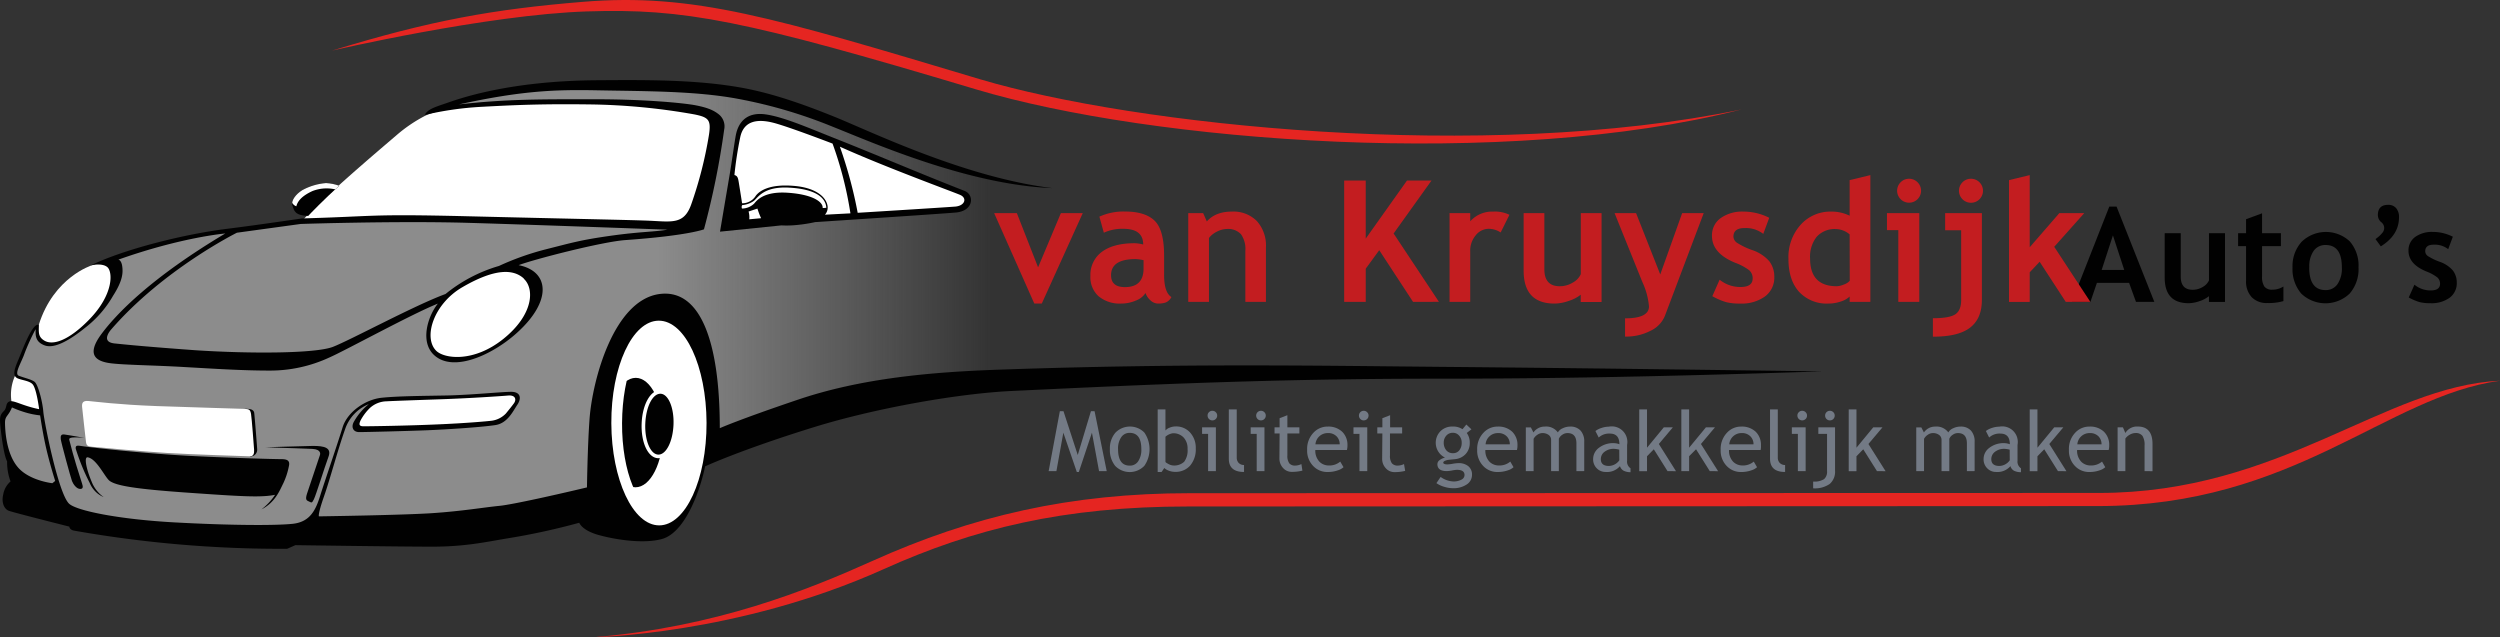 <?xml version="1.0" encoding="UTF-8"?> <svg xmlns="http://www.w3.org/2000/svg" xmlns:xlink="http://www.w3.org/1999/xlink" viewBox="0 0 685.27 174.68"><rect x="0" y="0" width="685.27" height="174.68" fill="#333333" stroke="none"/> <defs> <style>.cls-1{fill:none;}.cls-2{fill:#010101;}.cls-3{fill:url(#linear-gradient);}.cls-4{fill:#fff;}.cls-5{clip-path:url(#clip-path);}.cls-6{clip-path:url(#clip-path-2);}.cls-7{fill:#c31d20;}.cls-8{fill:#737a85;}.cls-9{fill:#e52521;}</style> <linearGradient id="linear-gradient" x1="0.73" y1="85.1" x2="339.3" y2="85.1" gradientUnits="userSpaceOnUse"> <stop offset="0.53" stop-color="#8c8c8c"></stop> <stop offset="0.8" stop-color="#8c8c8c" stop-opacity="0"></stop> </linearGradient> <clipPath id="clip-path"> <path class="cls-1" d="M93,50.92a12.59,12.59,0,0,0-3.64-.74,16.22,16.22,0,0,0-6.5,1.94c-1.75,1.08-3.15,2.88-2.7,4.22s.58,2.74,4.32,2.85C84.43,59.19,89.26,54.18,93,50.92Z"></path> </clipPath> <clipPath id="clip-path-2"> <path class="cls-1" d="M190.67,116c0,13.37-4.58,24.2-10.16,24.18s-10.08-10.86-10-24.23,4.58-24.2,10.16-24.19S190.7,102.62,190.67,116Z"></path> </clipPath> </defs> <title>logo</title> <g id="Layer_2" data-name="Layer 2"> <g id="Layer_1-2" data-name="Layer 1"> <path class="cls-2" d="M585.49,82.75l-1.89-5.22h-8.82L573,82.75H567.9l10.27-26.11h2l10.35,26.11Zm-6.32-18.23L576.08,74h6.19Z"></path> <path class="cls-2" d="M605.49,82.77V81.19a7.91,7.91,0,0,1-2.57,1.35,9.19,9.19,0,0,1-3,.57q-6.55,0-6.56-7V63.92h4.4V75.81q0,3.61,3.25,3.62a5.32,5.32,0,0,0,2.78-.77,4,4,0,0,0,1.71-1.8V63.92h4.39V82.77Z"></path> <path class="cls-2" d="M615.66,67.46h-2.18V63.92h2.18V60.09l4.39-1.62v5.45h5.17v3.54h-5.17V75.7a4.81,4.81,0,0,0,.64,2.86,2.6,2.6,0,0,0,2.21.84,5.44,5.44,0,0,0,3-.87v4a14.06,14.06,0,0,1-4.36.53,5.66,5.66,0,0,1-4.33-1.6A6.3,6.3,0,0,1,615.66,77Z"></path> <path class="cls-2" d="M628.4,73.29a9.93,9.93,0,0,1,2.48-7,9.57,9.57,0,0,1,13.23-.11,10.15,10.15,0,0,1,2.38,7.12,10.23,10.23,0,0,1-2.42,7.16,9.59,9.59,0,0,1-13.29,0A10.31,10.31,0,0,1,628.4,73.29Zm4.57,0q0,6.22,4.48,6.23a3.85,3.85,0,0,0,3.26-1.62,7.55,7.55,0,0,0,1.21-4.61q0-6.14-4.47-6.13a3.88,3.88,0,0,0-3.27,1.62A7.35,7.35,0,0,0,633,73.29Z"></path> <path class="cls-2" d="M652.6,67.53l-1.46-2a9.16,9.16,0,0,0,2-1.85,2,2,0,0,0-.49-2.83,2.61,2.61,0,0,1-.86-1.85c0-1.9.94-2.85,2.81-2.85a2.75,2.75,0,0,1,2.21.92,3.67,3.67,0,0,1,.78,2.46C657.59,62.82,655.93,65.46,652.6,67.53Z"></path> <path class="cls-2" d="M660.26,81.54l1.56-3.5a6.93,6.93,0,0,0,4.45,1.57c1.71,0,2.57-.61,2.57-1.83a2.24,2.24,0,0,0-.78-1.76,11.66,11.66,0,0,0-3-1.62c-3.25-1.35-4.87-3.23-4.87-5.66a4.46,4.46,0,0,1,1.86-3.81,7.91,7.91,0,0,1,4.76-1.36,12,12,0,0,1,5.53,1.32l-1.27,3.41a6,6,0,0,0-4-1.23c-1.53,0-2.3.61-2.3,1.83a1.65,1.65,0,0,0,.75,1.3,15.68,15.68,0,0,0,3.24,1.56,8.38,8.38,0,0,1,3.57,2.36,5.33,5.33,0,0,1,1.09,3.36,4.93,4.93,0,0,1-1.94,4.12,8.4,8.4,0,0,1-5.29,1.51,12.08,12.08,0,0,1-3-.31A15.12,15.12,0,0,1,660.26,81.54Z"></path> <path class="cls-3" d="M335.43,62.58c-25.19,0-33.44-9.87-47-11C255.06,48.67,216.83,25.92,196,24.22c-21.51-1.76-61.41-1.22-75.24,5.54,11.5-1.32,24.15-2.3,49.66-1.58,25.23.71,27.34,3.07,25.8,8.91S189.81,62,189.81,62,110,58.35,82.74,60.76c0,0-36.28,3.33-52.94,10.55h0s4.66,6.11-3.7,15.18c-9,9.8-17,10.05-15.86,3.13-.89.35-1.94,2.24-2.86,4.64s-1.83,4.2-2.32,5.54c-.38,1-1.8,3.11.24,3.65S9.79,105,10,106.36s1.32,6.86,1.32,6.86l-8.07-2.6a15.81,15.81,0,0,1-1.94,2.71c-.92.92-.56,4.81,0,7.77S5.18,137,5.18,137s11.85,6.11,39.43,8.7,41.28-.18,41.28-.18,44.24,3,78.67-8.52c0,0-3.7-47.38,15-52s15.55,36.65,15.55,36.65,47.57-22.77,144.2-18.51Z"></path> <path class="cls-4" d="M83.21,60.1c6.55-7,20.22-18.53,25.62-23.16a40.18,40.18,0,0,1,7.84-5.27s5-2.39,14.62-2.83,24-1.77,36.77-1.05,20.25,2.05,24.78,3.45,4.79,2.12,4.49,4.7-4.9,23.87-4.9,23.87l-5.5,2.24s-11.16-.13-26.92-1-54.59-1.94-76.19-.54Z"></path> <path class="cls-4" d="M97.93,115.9c-.33.74-.51,1.89.8,1.93s13.63-.08,21.3-.67,13.5-.76,14.78-.94a6.92,6.92,0,0,0,4.11-2.13c1-1.22,1.72-2.28,2.54-3.4a1.75,1.75,0,0,0-1.72-2.85c-2.38.21-10.3.79-18.11,1.07s-13.68.41-15.78.53a9.55,9.55,0,0,0-5.46,2.8A13.72,13.72,0,0,0,97.93,115.9Z"></path> <path class="cls-4" d="M25.2,72.72S14.73,75.91,10.62,89.07c0,0-.84,3.16.83,4.44s5.42,1.4,11.66-4c5.64-4.9,9.61-12.43,8.46-15.15S28.54,71.52,25.2,72.72Z"></path> <path class="cls-4" d="M126.68,78c4.44-2.77,14.79-7,18.06-2.47s2.61,11.61-6.76,18.23-18.5,5.39-19.82,1.82S117.19,83.89,126.68,78Z"></path> <path class="cls-4" d="M3.2,110.42a12.71,12.71,0,0,1,1.14-7.88s.4.89,2.64,1.43a3.7,3.7,0,0,1,3,2.57,34,34,0,0,1,1.27,6.68A53.44,53.44,0,0,1,3.2,110.42Z"></path> <g class="cls-5"> <path class="cls-2" d="M96.07,51.92c1.3,3.85-1.52,8.28-6.29,9.88s-9.69-.21-11-4.06,1.51-8.27,6.28-9.88S94.77,48.07,96.07,51.92Z"></path> <path class="cls-4" d="M92.91,52.2a10.64,10.64,0,0,0-7.24.16c-3,1.36-4.11,2.84-4.44,4.18,0,0-1.84-.44-1.33-3.1s11-6.31,14.6-3Z"></path> </g> <path class="cls-2" d="M394.32,100.55c-32.15-.29-69.58-1-120.3.77-18.61.65-38,2.29-55.82,8.41-15.8,5.35-20.9,7.64-20.9,7.64,0-24-5.41-38.16-16.42-36.79-12.69,1.59-18.48,23.69-19.27,34.1-.56,7.48-.72,18.92-.72,18.92-4.12,1-19.87,4.66-24,5.06s-10.21,1.45-18.39,2-31.09.88-31.09.88-.34-.5,1.37-5.38,3.85-13,5.81-18.5a11.31,11.31,0,0,1,6.51-6.89,16.41,16.41,0,0,0-4,4.67c-.93,1.47-.43,3,1.37,3s13.28-.29,18.75-.51,14.7-.83,18.55-1.41c3.36-.5,4.84-3.81,6.07-5.63,1.08-1.61,1-3.52-1.8-3.49s-11.29.88-17.55,1-13.46.16-17.89.63-9.4,3.87-10.7,8.14S89,131.92,87.79,135.8s-2.71,7.27-7.56,7.78-17.34.44-32.43-.39S20.82,140,18.87,138c-2.93-3-6.77-22.38-7-25.19s-1.46-7.53-2.45-8.2S7,103.69,5.17,103c-1.37-.53.73-3.65,1.59-6.21a58.16,58.16,0,0,1,3-6.56c0,1.5-.24,3.46,2.53,4.46S19.45,93,23.4,89.79A29.6,29.6,0,0,0,31,81.06c2.69-4.2,2.74-6.34,2.5-8.08s-1.06-1.81-1.06-1.81C49.82,65,61.75,64,61.75,64,41.53,76.05,31.88,86,27.7,91.7c-4.06,5.57-1.29,7.17,1.83,7.75s11.73.63,20.47,1.13,16.4,1,23.94,1A38.49,38.49,0,0,0,90.26,98c4-1.71,22.74-12,29.77-14.78C117.34,86.53,115,93.66,119,97.34c5.28,4.85,15.95-.06,22.58-6,9.91-8.87,9-17,.58-18.66,4.26-1.62,22.92-6.42,29.22-6.87,17.2-1.21,21.58-2.95,21.58-2.95a220.28,220.28,0,0,0,5.55-27.38,4.22,4.22,0,0,0-1.32-4c-1.58-1.33-3.42-2-6.47-2.61-3.35-.64-14.15-1.7-28.39-1.66-13.4,0-23.4-.09-36.57,1.42,17.5-3.83,26.64-4.1,38.22-3.87,13.18.26,26.61.17,38.13,2.3a132.21,132.21,0,0,1,26.22,7.71c10.54,4.17,36.88,15.89,60.12,16.79C264.74,48.7,239,36.19,229,32.12c-9.22-3.73-17.62-6.64-26-8.13-12.45-2.2-26.19-2.09-38.89-2-25.21.11-38.92,5.32-42,6.37s-4.9,1.62-5.69,3.15A88.32,88.32,0,0,1,132,29.28c9.21-.5,16.5-.83,29.56-.66a175.4,175.4,0,0,1,28.78,2.74c3.89.79,4.61,1.49,4,5.56A110.74,110.74,0,0,1,189.48,56c-2,5.65-5.31,4.76-11.73,4.49-5.16-.21-21.11-.51-49.14-1.2s-24.8,0-45.78.58c-6.26.9-13.77,2-20.75,2.87-11.91,1.49-28.29,5.66-37.18,10,0,0,3.05-.76,4.52.48s1.86,7.43-5.08,14.49c-5.62,5.72-10,7.13-12.34,5.56-1.67-1.09-1.31-2.43-1.38-4.25-1.78-.52-4.41,6.8-5.49,9.35S3.2,103,4.87,103.73c1.25.53,3.4.67,4.17,1.73.61.85,1.22,3.27,1.69,6.7-4.7-.94-7.08-2.61-8.19-2.09s-.54,1.65-1.48,2.6-1.17,1.56-1,3.57c.11,1.48.89,8.47,1.89,10.22a15,15,0,0,0,.94,5.5,6.09,6.09,0,0,0-2,3.56c-.53,2.17.19,3.88,1.42,4.45.87.4,16.7,4.38,16.7,4.38s0,.79,1.17,1.08a326.17,326.17,0,0,0,58.53,5l2.26-1s27.67.4,37.08.42,14.81-1.24,21.13-2.29a185.15,185.15,0,0,0,19.6-4.27s.64,2,5.09,3.3c5,1.41,12.72,2.54,17.66,1.13,6.39-1.84,10.43-13.48,11.75-19.89,0,0,9.75-4.52,29.76-10.72,17-5.27,39.75-9.25,54.28-9.94,37.47-1.78,72.3-3.37,116.65-3.37,32.72,0,63.86-.64,105.6-2C457.84,101.25,433.82,100.91,394.32,100.55ZM106,110c2-.11,8-.32,15.42-.58s15.6-.81,17.86-1c2-.18,2.36,1.09,1.58,2.15s-1.24,1.6-2.17,2.75a6.58,6.58,0,0,1-3.9,2c-1.22.16-7.37.7-14.67,1-7.45.35-19.44.56-20.68.52s-.92-.88-.61-1.59a14,14,0,0,1,2.5-3.36A7,7,0,0,1,106,110Zm37.56-33.61c3,2.75,2.69,9.81-5.5,16.44s-16.3,5.51-18.5,3.31c-3.63-3.63-.69-12.88,7.22-17.44C135.69,73.53,140.72,73.72,143.59,76.35Zm-61.13-15s26.41-.87,45.75-.31c19.52.57,54.76,1.88,54.76,1.88-3.7.63-7.37.51-15.65,1.68s-10.51,1.9-17.67,3.7a74.56,74.56,0,0,0-12.85,4.56,41.57,41.57,0,0,0-14.65,7.69C113.71,83.66,96,93.25,91.25,95.08S68.77,97,53.53,96C39.71,95,34,94.41,31.4,94.14c-4.07-.43-.88-3.88-.88-3.88C44.79,73.81,64.94,63.79,64.94,63.79ZM14.35,132.45s-6.32-.68-9.47-4.39-3.47-9.94-3.51-12.14c0-2,.89-1.73,1.91-4.24A28,28,0,0,0,7,113.06a22,22,0,0,0,4,.8s.74,5.09,1.69,9.15c1,4.31,2.44,8.82,2.44,8.82Z"></path> <path class="cls-4" d="M198.9,62.11s14.45-.89,25.79-2.44c0,0,36.17-1.51,38.31-2.3s3.78-3.41-.37-5.11-19.56-7.56-32.38-13c-8-3.38-13.12-5.7-18.6-6.74s-8.62.88-9.17,4.32S200.21,50.81,198.9,62.11Z"></path> <path class="cls-2" d="M264.38,52.32c-12.28-4.81-23.49-9.62-34.94-14.17-7.61-3-14.49-6.06-19.53-6.79-5.2-.75-7.52,2.11-8.21,5.68-.4,2.08-1.12,7.47-1.8,11.46s-2.54,15-2.54,15l16.81-1.72a27.72,27.72,0,0,0,4.28-.11,40.75,40.75,0,0,0,5-.79s33.39-2.18,38.6-2.63C266.9,57.8,267.16,53.41,264.38,52.32Zm-59,7.79a5.62,5.62,0,0,0-.19-2.13l2.43-.81a19.22,19.22,0,0,0,1,2.64Zm20.75-1.26a2.94,2.94,0,0,0,.7-2.46c-.41-2.44-3.32-5-9.36-5.45-6.57-.53-9.33,1.38-10.34,2.78a4.34,4.34,0,0,1-3.72,2s-.48-3.14-.92-5.81c-.19-1.09-.3-1.7-1.18-1.93a101.57,101.57,0,0,1,1.59-10.35c1-4.75,5-5,9-4s16.31,5.73,16.31,5.73a101,101,0,0,1,4.9,19.12Zm35.65-2.22c-2.51.21-26.68,1.7-26.68,1.7a121.14,121.14,0,0,0-4.89-18.13c12.22,5.53,31.34,12.5,33,13.24C265.17,54.32,264.49,56.41,261.82,56.63Z"></path> <path class="cls-4" d="M203.39,57.17a4.94,4.94,0,0,0,3.31-1.34c.62-.7,2.42-3.44,9.18-3s9.75,2.47,9.62,4.19a5.08,5.08,0,0,0,1-.08c-.11-1.89-1.57-5.06-10.27-5.51-6.77-.35-8.39,2.58-9.54,3.6a6.49,6.49,0,0,1-3.24,1.19A1,1,0,0,0,203.39,57.17Z"></path> <path class="cls-4" d="M193.67,115.89c.05,15.5-5.74,28.09-12.95,28.12s-13.09-12.52-13.15-28,5.74-28.09,13-28.11S193.61,100.39,193.67,115.89Z"></path> <g class="cls-6"> <path class="cls-4" d="M196.79,115.46c0,16.16-7.08,29.25-15.73,29.23s-15.64-13.13-15.6-29.29,7.07-29.24,15.72-29.23S196.82,99.31,196.79,115.46Z"></path> <path class="cls-2" d="M181.73,118.57c0,8.28-3.4,15-7.54,15s-7.48-6.73-7.46-15,3.39-15,7.53-15S181.74,110.28,181.73,118.57Z"></path> </g> <path class="cls-2" d="M180.37,125.11c-2.45-.1-4.21-4.06-4-9s2.22-8.66,4.62-8.66c1.34,0,2.43,1.07,3.18,2.86a15,15,0,0,1,.93,6.15c-.19,4.86-2.23,8.67-4.63,8.67Z"></path> <path class="cls-4" d="M181,107.93h.08c2.13.09,3.72,3.89,3.53,8.49s-2,8.19-4.13,8.19h-.07c-2.13-.09-3.72-3.89-3.53-8.5s2-8.18,4.12-8.18m0-1h0c-2.71,0-4.92,3.93-5.12,9.14s1.72,9.42,4.49,9.53h.11c2.72,0,4.92-3.93,5.13-9.15a15.33,15.33,0,0,0-1-6.36c-.83-2-2.08-3.11-3.52-3.17Z"></path> <path class="cls-2" d="M22.51,132.6c.26.79.34,1.46-.59,1.42s-1.83-1.25-2.18-2.15-3-10.61-3.09-11.51.08-1.44,1.16-1.24c.56.1,1.67.24,5.29.89-4.13-.34-4.25.1-4.09.64C19.31,121.72,20.05,125.05,22.51,132.6Z"></path> <path class="cls-2" d="M76.92,125.85c1.42,0,2.69.15,2.27,1.91a19.81,19.81,0,0,1-1.53,4.7c-1,2-2.23,5.27-6,7.17a16.29,16.29,0,0,0,3.74-4c-4,.79-9.26.44-23.89-.58s-19.58-1.92-21.42-3.21c-1.29-.91-3.51-6-6-6.48-1.17-.25-.4,3.29,1,6.6a9.31,9.31,0,0,0,3.34,4.31,7.23,7.23,0,0,1-3.84-3.89A59.24,59.24,0,0,1,20.76,123c-.11-.92.42-.9,1.34-.77,4.58.69,19.13,2.16,29.48,2.71S75.68,125.87,76.92,125.85Z"></path> <path class="cls-2" d="M72.8,122.61s7.7-.27,13-.38c3.06,0,5.19.46,4.23,3-1.11,3-3.4,10.44-4,11.65s-.65.85-1.37.57-1-.58-.5-2.15,3.56-10.63,3.56-10.63.51-1.49-2.09-1.62C83.85,123,79.63,122.78,72.8,122.61Z"></path> <path class="cls-2" d="M67,112.07c.66,0,2.52-.16,2.68,1.11s.76,9,.82,10a1.86,1.86,0,0,1-2,1.94Z"></path> <path class="cls-4" d="M24.27,109.92c1.66.14,8.1,1,18.71,1.39s23,.71,24.1.77,1.52.11,1.73,1.39.77,8.83.84,9.83-.18,1.81-1.15,1.78-15.68-.5-22.53-.91-19.49-1.58-20.64-1.7-1.65-.19-1.77-1.4-1-8.62-1.06-9.57C22.41,110.35,22.79,109.79,24.27,109.92Z"></path> <path class="cls-7" d="M285.56,83.21h-2.05l-11-24.78h6.22l5.82,14.85,6.24-14.85h6Z"></path> <path class="cls-7" d="M314,80.32a5.42,5.42,0,0,1-2.69,2.08,10.19,10.19,0,0,1-4,.81,9.08,9.08,0,0,1-6.18-2,7,7,0,0,1-2.24-5.58A7.8,7.8,0,0,1,302,69.06q3.18-2.39,9-2.39a9.83,9.83,0,0,1,2.36.35q0-4.3-5.43-4.3a12.07,12.07,0,0,0-5.36,1.07l-1.22-4.4a15.9,15.9,0,0,1,7-1.41q5.56,0,8.15,2.53t2.59,9.59v5.21c0,3.24.65,5.27,2,6.11a3.05,3.05,0,0,1-1.57,1.5,6.35,6.35,0,0,1-2,.29,3.12,3.12,0,0,1-2.2-.91A4.61,4.61,0,0,1,314,80.32Zm-.54-9a11.94,11.94,0,0,0-2.18-.3c-4.48,0-6.73,1.47-6.73,4.41q0,3.27,3.8,3.27c3.4,0,5.11-1.7,5.11-5.11Z"></path> <path class="cls-7" d="M341.36,82.75v-14a7,7,0,0,0-1.2-4.55,4.8,4.8,0,0,0-3.89-1.43,6.06,6.06,0,0,0-2.67.71,6.16,6.16,0,0,0-2.21,1.75V82.75h-5.68V58.43h4.09l1,2.27Q333.17,58,337.68,58a9,9,0,0,1,6.84,2.6A10,10,0,0,1,347,67.83V82.75Z"></path> <path class="cls-7" d="M387.33,82.75l-9.27-14.17-3.7,5.07v9.1h-5.91V49.48h5.91V65.4l11.31-15.92h6.72L382,64l12.42,18.73Z"></path> <path class="cls-7" d="M411.34,63.72a6,6,0,0,0-3.33-1,4.55,4.55,0,0,0-3.52,1.8A6.52,6.52,0,0,0,403,68.9V82.75h-5.67V58.43H403v2.23A8.06,8.06,0,0,1,409.3,58a9.08,9.08,0,0,1,4.45.88Z"></path> <path class="cls-7" d="M433.29,82.78v-2A10,10,0,0,1,430,82.48a11.93,11.93,0,0,1-3.89.73q-8.46,0-8.47-9V58.43h5.68V73.78q0,4.68,4.2,4.68a6.8,6.8,0,0,0,3.59-1,5,5,0,0,0,2.2-2.31V58.43H439V82.78Z"></path> <path class="cls-7" d="M456.33,86.66a7.75,7.75,0,0,1-3.89,4,14.5,14.5,0,0,1-7,1.6v-5c4.37,0,6.56-1.09,6.56-3.29a20.11,20.11,0,0,0-1.82-6.68l-7.61-18.87h5.89l6.63,16.81,6-16.81H467Z"></path> <path class="cls-7" d="M469.36,81.19l2-4.52a9,9,0,0,0,5.74,2c2.21,0,3.32-.79,3.32-2.36a2.87,2.87,0,0,0-1-2.27A15.29,15.29,0,0,0,475.56,72q-6.3-2.61-6.29-7.32a5.74,5.74,0,0,1,2.4-4.91A10.14,10.14,0,0,1,477.83,58a15.54,15.54,0,0,1,7.13,1.7l-1.63,4.41a7.75,7.75,0,0,0-5.18-1.59c-2,0-3,.78-3,2.36a2.13,2.13,0,0,0,1,1.68,20,20,0,0,0,4.18,2,10.79,10.79,0,0,1,4.61,3,6.89,6.89,0,0,1,1.41,4.34,6.38,6.38,0,0,1-2.51,5.33A10.93,10.93,0,0,1,477,83.21a15.06,15.06,0,0,1-3.89-.4A18.56,18.56,0,0,1,469.36,81.19Z"></path> <path class="cls-7" d="M507,82.75V81.28a5.91,5.91,0,0,1-2.38,1.35,10.5,10.5,0,0,1-3.48.58,10.3,10.3,0,0,1-8-3.22c-1.94-2.16-2.91-5.15-2.91-9a13.24,13.24,0,0,1,3.35-9.39A10.93,10.93,0,0,1,502,58a11.18,11.18,0,0,1,5,1.13V49.37L512.68,48V82.75Zm0-18.5a6,6,0,0,0-3.79-1.46A6.64,6.64,0,0,0,498,64.87a8.75,8.75,0,0,0-1.84,6q0,7.59,7.31,7.59a5.59,5.59,0,0,0,2-.49,3.71,3.71,0,0,0,1.56-1Z"></path> <path class="cls-7" d="M520.34,82.75V63.09h-3.11V58.43h8.86V82.75ZM523.27,49a3.28,3.28,0,1,1-2.33,1A3.18,3.18,0,0,1,523.27,49Z"></path> <path class="cls-7" d="M529.82,92.29V87.23q4.54,0,6.15-1.08c1.06-.72,1.6-2,1.6-3.87V63.11h-4.39V58.43h10.07V82.19c0,3.48-1.1,6-3.29,7.66S534.4,92.29,529.82,92.29ZM540.22,49a3.29,3.29,0,1,1-2.32,1A3.18,3.18,0,0,1,540.22,49Z"></path> <path class="cls-7" d="M566.24,82.75l-7.16-11-2.72,2.89v8.12h-5.68V49.37L556.36,48V67.77l8.11-9.34h6.83l-8.22,9.22,9.9,15.1Z"></path> <path class="cls-8" d="M301.26,129.15l-1.95-10.55-3.59,10.77h-.56l-3.69-10.77-1.9,10.55h-2.13l3.07-16.43h1l3.91,12,3.61-12h1l3.33,16.43Z"></path> <path class="cls-8" d="M304.23,123.11a6.58,6.58,0,0,1,1.49-4.48,5.55,5.55,0,0,1,7.95-.07,8,8,0,0,1,0,9.13,5.55,5.55,0,0,1-8,0A6.87,6.87,0,0,1,304.23,123.11Zm2.24,0c0,3,1.06,4.52,3.19,4.52a2.68,2.68,0,0,0,2.34-1.21,5.65,5.65,0,0,0,.85-3.31q0-4.45-3.19-4.46a2.74,2.74,0,0,0-2.32,1.19A5.43,5.43,0,0,0,306.47,123.11Z"></path> <path class="cls-8" d="M319.15,128.28l-.75,1.09h-1.07V112.22h2.13V118a2.67,2.67,0,0,1,1.14-.77,4.23,4.23,0,0,1,1.64-.34,5.11,5.11,0,0,1,4,1.7,6.19,6.19,0,0,1,1.53,4.3,6.87,6.87,0,0,1-1.54,4.73,5.28,5.28,0,0,1-4.16,1.72,4.63,4.63,0,0,1-1.67-.32A3.31,3.31,0,0,1,319.15,128.28Zm.31-8.63v6.93c0,.12.26.31.79.59a3.1,3.1,0,0,0,1.22.41,4,4,0,0,0,3.11-1,5.15,5.15,0,0,0,.94-3.49,4.4,4.4,0,0,0-1.1-3.19,3.89,3.89,0,0,0-2.95-1.14,4,4,0,0,0-2,.94Z"></path> <path class="cls-8" d="M331.15,129.15V118.93H329.5v-1.79h3.78v12Zm1.17-16.55a1.25,1.25,0,0,1,.93.39,1.23,1.23,0,0,1,.39.92,1.28,1.28,0,0,1-.39.94,1.24,1.24,0,0,1-.93.38,1.26,1.26,0,0,1-.93-.38,1.31,1.31,0,0,1-.38-.94,1.24,1.24,0,0,1,.38-.93A1.27,1.27,0,0,1,332.32,112.6Z"></path> <path class="cls-8" d="M336.83,125.75V112.22H339v13.17a2.06,2.06,0,0,0,.55,1.52,2,2,0,0,0,1.45.55v1.91Q336.83,129.37,336.83,125.75Z"></path> <path class="cls-8" d="M344.47,129.15V118.93h-1.65v-1.79h3.78v12Zm1.17-16.55a1.27,1.27,0,0,1,.93.39,1.23,1.23,0,0,1,.39.92,1.28,1.28,0,0,1-.39.94,1.26,1.26,0,0,1-.93.38,1.24,1.24,0,0,1-.93-.38,1.33,1.33,0,0,1,0-1.87A1.31,1.31,0,0,1,345.64,112.6Z"></path> <path class="cls-8" d="M350.75,118.82h-1.39v-1.68h1.39v-2.51l2.13-.82v3.33h3.29v1.68h-3.29v6a3.53,3.53,0,0,0,.51,2.16,2,2,0,0,0,1.64.64,3.9,3.9,0,0,0,1.69-.42L357,129a11.42,11.42,0,0,1-2.9.34,3.12,3.12,0,0,1-2.4-1.06,3.76,3.76,0,0,1-1-2.67Z"></path> <path class="cls-8" d="M369.2,123.35h-8.66a4.35,4.35,0,0,0,1.16,3.24,3.6,3.6,0,0,0,2.62,1,4.47,4.47,0,0,0,3.05-1.07l.9,1.54a4.05,4.05,0,0,1-1.52.85,8.25,8.25,0,0,1-2.84.47,5.3,5.3,0,0,1-3.85-1.54,6,6,0,0,1-1.76-4.55,6.38,6.38,0,0,1,1.81-4.76,5.22,5.22,0,0,1,3.82-1.6,5.47,5.47,0,0,1,4,1.44,5,5,0,0,1,1.42,3.69A4.87,4.87,0,0,1,369.2,123.35ZM364,118.71a3.36,3.36,0,0,0-3.43,3.09h6.65a3,3,0,0,0-.81-2.15A3.13,3.13,0,0,0,364,118.71Z"></path> <path class="cls-8" d="M372.64,129.15V118.93H371v-1.79h3.78v12Zm1.16-16.55a1.28,1.28,0,0,1,.94.39,1.23,1.23,0,0,1,.39.92,1.31,1.31,0,0,1-1.33,1.32,1.25,1.25,0,0,1-.92-.38,1.33,1.33,0,0,1,0-1.87A1.3,1.3,0,0,1,373.8,112.6Z"></path> <path class="cls-8" d="M378.92,118.82h-1.39v-1.68h1.39v-2.51l2.12-.82v3.33h3.3v1.68H381v6a3.46,3.46,0,0,0,.52,2.16,2,2,0,0,0,1.64.64,3.9,3.9,0,0,0,1.69-.42l.32,1.87a11.62,11.62,0,0,1-2.91.34,3.12,3.12,0,0,1-2.4-1.06,3.76,3.76,0,0,1-1-2.67Z"></path> <path class="cls-8" d="M393.73,132.43l1.16-1.7a6.35,6.35,0,0,0,3.43,1.24,4.48,4.48,0,0,0,2.28-.5,1.43,1.43,0,0,0,.84-1.24c0-1-.71-1.45-2.11-1.45a8.33,8.33,0,0,0-1.3.18,9.28,9.28,0,0,1-1.47.17c-1.7,0-2.56-.64-2.56-1.92a1.38,1.38,0,0,1,.6-1.08,3.89,3.89,0,0,1,1.49-.7,4.52,4.52,0,0,1-1.22-7.26,4.47,4.47,0,0,1,3.24-1.25,4.6,4.6,0,0,1,2.77.73l1.06-1.28,1.39,1.31-1.28,1a4.42,4.42,0,0,1,.82,2.78,4.36,4.36,0,0,1-1.13,3,4.5,4.5,0,0,1-3,1.41l-1.76.18a3.72,3.72,0,0,0-.84.24c-.35.14-.53.32-.53.55s.37.46,1.1.46a9.65,9.65,0,0,0,1.5-.18,10.64,10.64,0,0,1,1.51-.17,4.12,4.12,0,0,1,2.77.85,2.9,2.9,0,0,1,1,2.34,3.12,3.12,0,0,1-1.49,2.68,6.49,6.49,0,0,1-3.76,1,8.21,8.21,0,0,1-2.45-.41A7.07,7.07,0,0,1,393.73,132.43Zm4.52-13.8a2.3,2.3,0,0,0-1.81.79,2.77,2.77,0,0,0-.7,1.9,3.17,3.17,0,0,0,.68,2.08,2.24,2.24,0,0,0,1.83.82,2.11,2.11,0,0,0,1.77-.8,3.23,3.23,0,0,0,.64-2.1,2.76,2.76,0,0,0-.69-1.9A2.18,2.18,0,0,0,398.25,118.63Z"></path> <path class="cls-8" d="M415.81,123.35h-8.66a4.35,4.35,0,0,0,1.16,3.24,3.6,3.6,0,0,0,2.62,1,4.49,4.49,0,0,0,3.05-1.07l.89,1.54a3.92,3.92,0,0,1-1.51.85,8.27,8.27,0,0,1-2.85.47,5.27,5.27,0,0,1-3.84-1.54,6,6,0,0,1-1.76-4.55,6.38,6.38,0,0,1,1.81-4.76,5.22,5.22,0,0,1,3.82-1.6,5.47,5.47,0,0,1,4,1.44,5,5,0,0,1,1.41,3.69A4.87,4.87,0,0,1,415.81,123.35Zm-5.17-4.64a3.36,3.36,0,0,0-3.43,3.09h6.64a3,3,0,0,0-.8-2.15A3.15,3.15,0,0,0,410.64,118.71Z"></path> <path class="cls-8" d="M432.11,129.15v-7.6c0-1.89-.81-2.84-2.45-2.84a2.47,2.47,0,0,0-1.45.48,2.53,2.53,0,0,0-.92,1.08v8.88h-2.12v-8.53a1.67,1.67,0,0,0-.67-1.4,2.86,2.86,0,0,0-1.77-.51,2.44,2.44,0,0,0-1.36.49,3,3,0,0,0-1,1.09v8.86h-2.13v-12h1.38l.71,1.39a3.72,3.72,0,0,1,3.08-1.61,3.94,3.94,0,0,1,3.61,1.6,2.72,2.72,0,0,1,1.34-1.14,4.6,4.6,0,0,1,2-.46,3.73,3.73,0,0,1,2.89,1.1,4.41,4.41,0,0,1,1,3.1v8Z"></path> <path class="cls-8" d="M444.05,127.77a4.68,4.68,0,0,1-3.91,1.6,3.35,3.35,0,0,1-2.45-1,3.44,3.44,0,0,1-1-2.55,3.82,3.82,0,0,1,1.6-3.08,6.33,6.33,0,0,1,4.08-1.27,4.63,4.63,0,0,1,1.52.3c0-1.95-.87-2.92-2.6-2.92a4.15,4.15,0,0,0-3.07,1.08l-.9-1.78a5.26,5.26,0,0,1,1.68-.85,6.39,6.39,0,0,1,2-.35,4.27,4.27,0,0,1,5,5v4.31a2.2,2.2,0,0,0,.94,2.1v1.07A4.06,4.06,0,0,1,445,129,2.14,2.14,0,0,1,444.05,127.77Zm-.2-4.52a7.48,7.48,0,0,0-1.41-.22,4.06,4.06,0,0,0-2.64.82,2.48,2.48,0,0,0-1,2c0,1.24.74,1.87,2.21,1.87a3.61,3.61,0,0,0,2.86-1.54Z"></path> <path class="cls-8" d="M457.09,129.15l-3.77-6-1.86,1.91v4.1h-2.13V112.22h2.13v10.5l4.6-5.58h2.48l-3.84,4.56,4.7,7.45Z"></path> <path class="cls-8" d="M468.67,129.15l-3.77-6L463,125.05v4.1h-2.13V112.22H463v10.5l4.6-5.58h2.48l-3.84,4.56,4.7,7.45Z"></path> <path class="cls-8" d="M482.6,123.35h-8.66a4.35,4.35,0,0,0,1.16,3.24,3.62,3.62,0,0,0,2.62,1,4.47,4.47,0,0,0,3-1.07l.9,1.54a4.05,4.05,0,0,1-1.52.85,8.21,8.21,0,0,1-2.84.47,5.31,5.31,0,0,1-3.85-1.54,6,6,0,0,1-1.76-4.55,6.42,6.42,0,0,1,1.81-4.76,5.22,5.22,0,0,1,3.82-1.6,5.51,5.51,0,0,1,4,1.44,5,5,0,0,1,1.41,3.69A4.87,4.87,0,0,1,482.6,123.35Zm-5.17-4.64A3.36,3.36,0,0,0,474,121.8h6.65a3,3,0,0,0-.81-2.15A3.13,3.13,0,0,0,477.43,118.71Z"></path> <path class="cls-8" d="M485.18,125.75V112.22h2.13v13.17a2.06,2.06,0,0,0,.55,1.52,2,2,0,0,0,1.45.55v1.91C486.55,129.37,485.18,128.16,485.18,125.75Z"></path> <path class="cls-8" d="M492.81,129.15V118.93h-1.65v-1.79h3.78v12ZM494,112.6a1.27,1.27,0,0,1,.93.39,1.23,1.23,0,0,1,.39.92,1.28,1.28,0,0,1-.39.94,1.33,1.33,0,0,1-1.86,0,1.28,1.28,0,0,1-.39-.94,1.25,1.25,0,0,1,.39-.93A1.27,1.27,0,0,1,494,112.6Z"></path> <path class="cls-8" d="M497,133.85V132a5,5,0,0,0,3-.67,2.67,2.67,0,0,0,.81-2.19V118.93h-2.39v-1.79H503V129a4.4,4.4,0,0,1-1.46,3.65A7.12,7.12,0,0,1,497,133.85Zm4.59-21.25a1.28,1.28,0,0,1,.94.39,1.26,1.26,0,0,1,.38.92,1.31,1.31,0,0,1-.38.94,1.27,1.27,0,0,1-.94.38,1.24,1.24,0,0,1-.93-.38,1.31,1.31,0,0,1-.38-.94,1.3,1.3,0,0,1,1.31-1.31Z"></path> <path class="cls-8" d="M514.5,129.15l-3.77-6-1.86,1.91v4.1h-2.12V112.22h2.12v10.5l4.6-5.58H516l-3.85,4.56,4.7,7.45Z"></path> <path class="cls-8" d="M539.14,129.15v-7.6c0-1.89-.82-2.84-2.46-2.84a2.44,2.44,0,0,0-1.44.48,2.39,2.39,0,0,0-.92,1.08v8.88h-2.13v-8.53a1.65,1.65,0,0,0-.67-1.4,2.81,2.81,0,0,0-1.76-.51,2.47,2.47,0,0,0-1.37.49,3,3,0,0,0-1,1.09v8.86h-2.13v-12h1.39l.71,1.39a3.71,3.71,0,0,1,3.08-1.61,4,4,0,0,1,3.61,1.6,2.69,2.69,0,0,1,1.33-1.14,4.61,4.61,0,0,1,2-.46,3.71,3.71,0,0,1,2.88,1.1,4.41,4.41,0,0,1,1,3.1v8Z"></path> <path class="cls-8" d="M551.08,127.77a4.7,4.7,0,0,1-3.92,1.6,3.31,3.31,0,0,1-2.44-1,3.4,3.4,0,0,1-1-2.55,3.79,3.79,0,0,1,1.6-3.08,6.31,6.31,0,0,1,4.07-1.27,4.58,4.58,0,0,1,1.52.3c0-1.95-.86-2.92-2.6-2.92a4.15,4.15,0,0,0-3.07,1.08l-.89-1.78a5.1,5.1,0,0,1,1.67-.85,6.4,6.4,0,0,1,2-.35,4.27,4.27,0,0,1,5,5v4.31a2.2,2.2,0,0,0,.94,2.1v1.07A4.09,4.09,0,0,1,552,129,2.08,2.08,0,0,1,551.08,127.77Zm-.21-4.52a7.48,7.48,0,0,0-1.41-.22,4.05,4.05,0,0,0-2.63.82,2.48,2.48,0,0,0-1,2c0,1.24.74,1.87,2.21,1.87a3.61,3.61,0,0,0,2.85-1.54Z"></path> <path class="cls-8" d="M564.11,129.15l-3.77-6-1.86,1.91v4.1h-2.12V112.22h2.12v10.5l4.6-5.58h2.49l-3.84,4.56,4.69,7.45Z"></path> <path class="cls-8" d="M578,123.35h-8.65a4.35,4.35,0,0,0,1.16,3.24,3.6,3.6,0,0,0,2.62,1,4.49,4.49,0,0,0,3.05-1.07l.89,1.54a4,4,0,0,1-1.51.85,8.27,8.27,0,0,1-2.85.47,5.27,5.27,0,0,1-3.84-1.54,6,6,0,0,1-1.76-4.55,6.41,6.41,0,0,1,1.8-4.76,5.24,5.24,0,0,1,3.83-1.6,5.47,5.47,0,0,1,4,1.44,5,5,0,0,1,1.41,3.69A4.49,4.49,0,0,1,578,123.35Zm-5.16-4.64a3.36,3.36,0,0,0-3.43,3.09h6.64a3.06,3.06,0,0,0-.8-2.15A3.15,3.15,0,0,0,572.88,118.71Z"></path> <path class="cls-8" d="M587.84,129.15v-7a4.56,4.56,0,0,0-.58-2.68,2.25,2.25,0,0,0-1.93-.77,3.16,3.16,0,0,0-1.52.44,3.51,3.51,0,0,0-1.23,1.07v8.93h-2.13v-12h1.46l.67,1.55a3.7,3.7,0,0,1,3.44-1.77c2.64,0,4,1.6,4,4.79v7.44Z"></path> <path class="cls-9" d="M477.33,30c-70.71,14.7-166.69,4.25-208.63-8.26C211.88,4.74,190-2,159.69.51,135.31,2.52,118,5.58,91,13.88c0,0,42.43-9.87,69.91-10.75,26.57-.86,42.84,2.24,106.54,21.34C315.66,38.93,413,46.47,477.33,30Z"></path> <path class="cls-9" d="M325.7,138.83c59.09,0,215-.11,249.29-.11,54,0,79-30.07,110.28-34.36-31.85,1.47-60,30.76-109.95,30.76-33.79,0-187.8.07-249.17.07-32.86,0-59.7,6.28-87,18.56-17.45,7.85-42.92,18.2-76.58,20.93,0,0,39.54-.61,79.6-18.65C266.86,144.91,291.47,138.83,325.7,138.83Z"></path> </g> </g> </svg> 